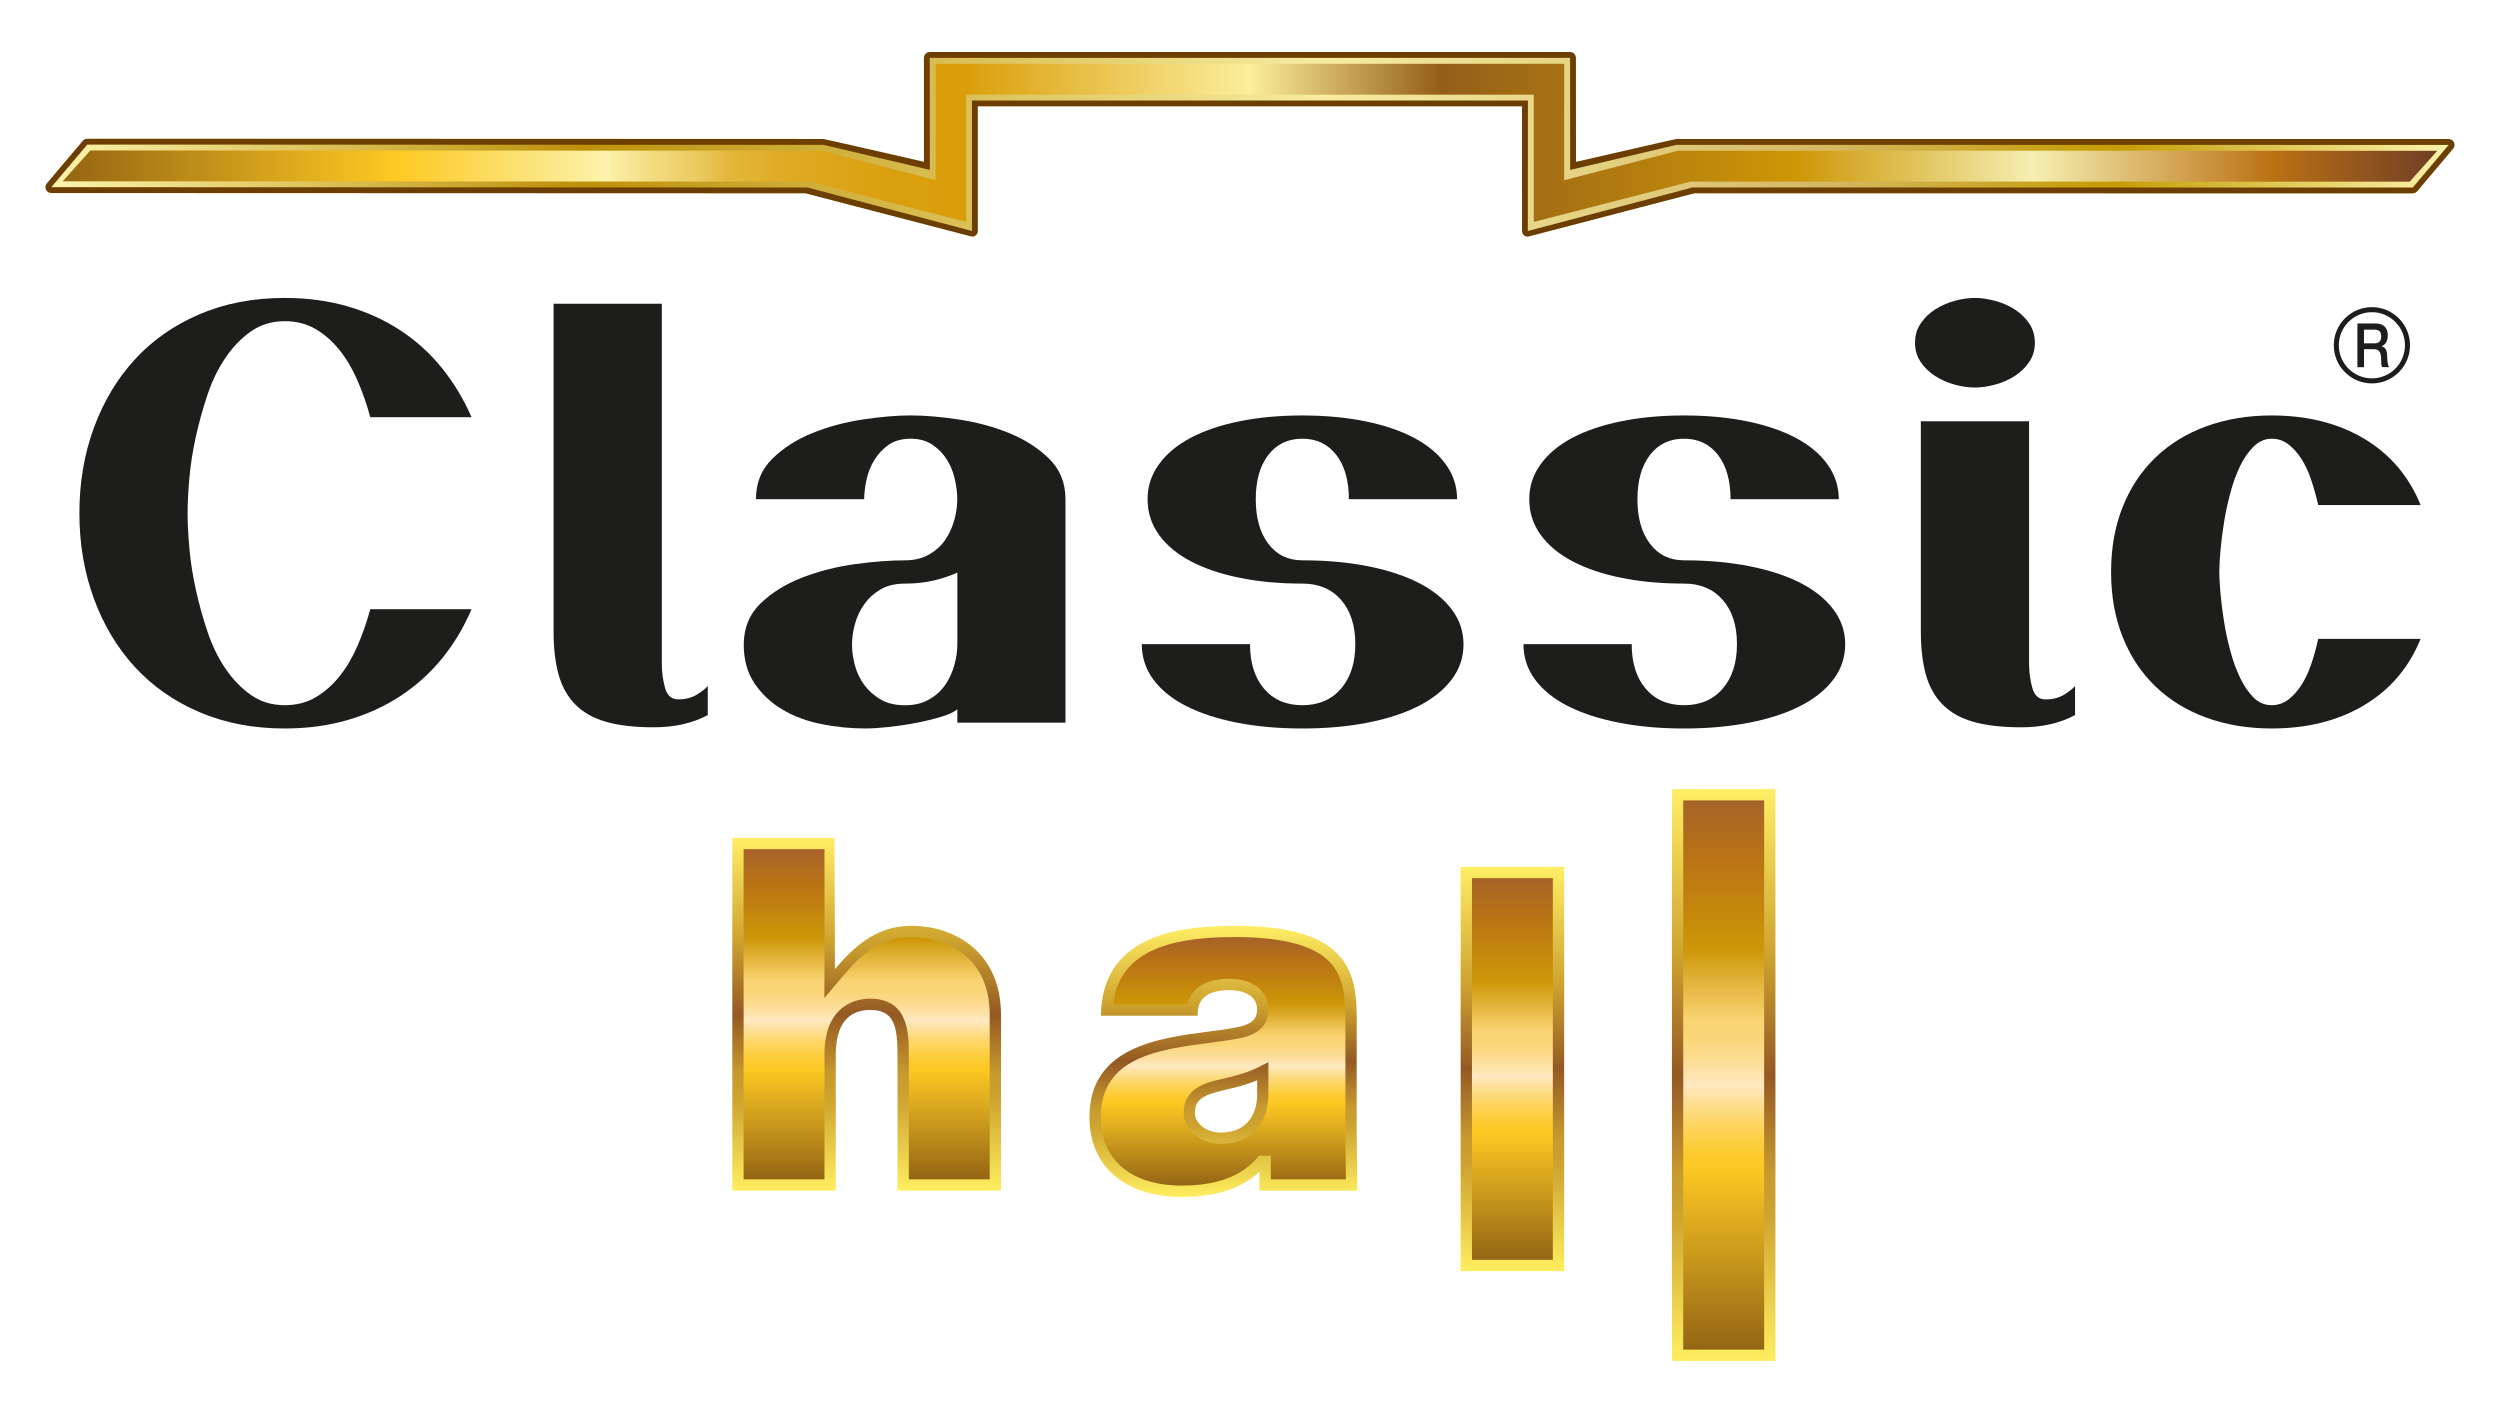 <?xml version="1.0" encoding="UTF-8"?>
<svg xmlns="http://www.w3.org/2000/svg" xmlns:xlink="http://www.w3.org/1999/xlink" id="Layer_1" version="1.1" viewBox="0 0 1100 620">
  <defs>
    <style>
      .st0 {
        fill: url(#linear-gradient2);
      }

      .st1 {
        fill: #6c3f00;
      }

      .st2 {
        fill: url(#linear-gradient1);
      }

      .st3 {
        fill: url(#linear-gradient8);
      }

      .st4 {
        filter: url(#drop-shadow-1);
      }

      .st5 {
        fill: url(#linear-gradient7);
      }

      .st6 {
        fill: url(#linear-gradient4);
      }

      .st7 {
        fill: url(#linear-gradient5);
      }

      .st8 {
        fill: url(#linear-gradient3);
      }

      .st9 {
        fill: url(#New_Gradient_Swatch_6);
      }

      .st10 {
        fill: #1d1d1b;
      }

      .st11 {
        fill: url(#linear-gradient6);
      }

      .st12 {
        fill: url(#linear-gradient);
      }
    </style>
    <linearGradient id="linear-gradient" x1="22.58" y1="63.56" x2="1077.42" y2="63.56" gradientUnits="userSpaceOnUse">
      <stop offset="0" stop-color="#fdf4ac"></stop>
      <stop offset=".22" stop-color="#bd9109"></stop>
      <stop offset=".53" stop-color="#f6eca0"></stop>
      <stop offset=".65" stop-color="#e3cf80"></stop>
      <stop offset=".73" stop-color="#d6ba68"></stop>
      <stop offset=".86" stop-color="#c49c03"></stop>
      <stop offset="1" stop-color="#fdf4ac"></stop>
    </linearGradient>
    <linearGradient id="New_Gradient_Swatch_6" data-name="New Gradient Swatch 6" x1="27.57" y1="62.85" x2="1072.43" y2="62.85" gradientUnits="userSpaceOnUse">
      <stop offset="0" stop-color="#946513"></stop>
      <stop offset=".14" stop-color="#fdc922"></stop>
      <stop offset=".23" stop-color="#fcf3ad"></stop>
      <stop offset=".23" stop-color="#faf0a7"></stop>
      <stop offset=".25" stop-color="#f2da7d"></stop>
      <stop offset=".27" stop-color="#eac75a"></stop>
      <stop offset=".28" stop-color="#e4b83d"></stop>
      <stop offset=".3" stop-color="#dfac27"></stop>
      <stop offset=".33" stop-color="#dca417"></stop>
      <stop offset=".35" stop-color="#da9f0d"></stop>
      <stop offset=".38" stop-color="#da9e0b"></stop>
      <stop offset=".5" stop-color="#fcee9c"></stop>
      <stop offset=".58" stop-color="#945e19"></stop>
      <stop offset=".73" stop-color="#cd9706"></stop>
      <stop offset=".83" stop-color="#f5efb2"></stop>
      <stop offset=".93" stop-color="#bb7214"></stop>
      <stop offset="1" stop-color="#6f3e26"></stop>
    </linearGradient>
    <filter id="drop-shadow-1" x="320.51" y="345.5" width="458.98" height="251.61" filterUnits="userSpaceOnUse">
      <feOffset dx="1.7" dy="1.7"></feOffset>
      <feGaussianBlur result="blur" stdDeviation="2.27"></feGaussianBlur>
      <feFlood flood-color="#000" flood-opacity="1"></feFlood>
      <feComposite in2="blur" operator="in"></feComposite>
      <feComposite in="SourceGraphic"></feComposite>
    </filter>
    <linearGradient id="linear-gradient1" x1="379.63" y1="522.18" x2="379.63" y2="366.96" gradientUnits="userSpaceOnUse">
      <stop offset="0" stop-color="#ffee5f"></stop>
      <stop offset=".26" stop-color="#cea32f"></stop>
      <stop offset=".33" stop-color="#c79a2e"></stop>
      <stop offset=".5" stop-color="#945924"></stop>
      <stop offset=".71" stop-color="#cea32f"></stop>
      <stop offset="1" stop-color="#ffee65"></stop>
    </linearGradient>
    <linearGradient id="linear-gradient2" x1="536.61" y1="524.94" x2="536.61" y2="405.64" xlink:href="#linear-gradient1"></linearGradient>
    <linearGradient id="linear-gradient3" x1="663.76" y1="557.59" x2="663.76" y2="379.72" xlink:href="#linear-gradient1"></linearGradient>
    <linearGradient id="linear-gradient4" x1="756.72" y1="597.11" x2="756.72" y2="345.5" xlink:href="#linear-gradient1"></linearGradient>
    <linearGradient id="linear-gradient5" x1="379.63" y1="517.21" x2="379.63" y2="371.93" gradientUnits="userSpaceOnUse">
      <stop offset="0" stop-color="#936614"></stop>
      <stop offset=".33" stop-color="#fcc823"></stop>
      <stop offset=".35" stop-color="#fcc92b"></stop>
      <stop offset=".38" stop-color="#fccf44"></stop>
      <stop offset=".42" stop-color="#fdd76c"></stop>
      <stop offset=".46" stop-color="#fee2a2"></stop>
      <stop offset=".48" stop-color="#ffe9c0"></stop>
      <stop offset=".49" stop-color="#fee6b7"></stop>
      <stop offset=".52" stop-color="#fcde99"></stop>
      <stop offset=".55" stop-color="#fbd884"></stop>
      <stop offset=".57" stop-color="#fad577"></stop>
      <stop offset=".6" stop-color="#fad473"></stop>
      <stop offset=".73" stop-color="#cc9708"></stop>
      <stop offset=".89" stop-color="#ba7414"></stop>
      <stop offset="1" stop-color="#a66329"></stop>
    </linearGradient>
    <linearGradient id="linear-gradient6" x1="536.57" y1="519.97" x2="536.57" y2="410.62" xlink:href="#linear-gradient5"></linearGradient>
    <linearGradient id="linear-gradient7" x1="663.76" y1="552.62" x2="663.76" y2="384.69" xlink:href="#linear-gradient5"></linearGradient>
    <linearGradient id="linear-gradient8" x1="756.72" y1="592.14" x2="756.72" y2="350.48" xlink:href="#linear-gradient5"></linearGradient>
  </defs>
  <g>
    <g>
      <path class="st1" d="M1079.71,62.57c-.45-.85-1.33-1.4-2.3-1.4l-339.78-.02c-.44,0-44.19,10.07-44.19,10.07l-.03-45.75c0-1.43-1.16-2.58-2.58-2.58h-281.73c-1.42,0-2.58,1.15-2.58,2.57v45.73s-43.68-10.04-44.21-10.04l-323.9-.12c-.84,0-1.63.4-2.12,1.09l-15.83,18.74c-.55.79-.62,1.83-.18,2.68.45.85,1.33,1.4,2.3,1.4l331.84.13,71.75,18.67s1.81.63,2.67.18c.85-.44,1.4-1.32,1.4-2.28v-54.84h239.45v54.75c0,.92.43,1.77,1.21,2.24.4.24.93.32,1.38.32s1.27-.3,1.27-.3l71.87-18.74,316.19.02c.83,0,1.63-.41,2.11-1.1l15.81-18.75c.56-.79.62-1.82.18-2.68Z"></path>
      <polygon class="st12" points="737.64 63.74 690.87 74.76 690.83 25.47 409.1 25.47 409.13 74.76 362.31 63.74 38.41 63.61 22.58 82.36 355.24 82.49 427.67 101.64 427.67 44.23 672.28 44.23 672.25 101.64 744.65 82.49 1061.61 82.52 1077.42 63.76 737.64 63.74"></polygon>
      <polygon class="st9" points="674.87 97.64 674.86 41.65 425.09 41.65 425.1 97.61 356.05 79.9 27.57 79.78 39.75 66.2 361.49 66.32 411.68 79.26 411.68 28.06 688.25 28.06 688.23 79.29 738.32 66.32 1072.43 66.34 1060.26 79.93 743.89 79.9 674.87 97.64"></polygon>
    </g>
    <g>
      <path class="st10" d="M194.55,289.68c-5.21,6.4-11.31,11.9-18.3,16.51-7,4.61-14.77,8.15-23.3,10.63-8.54,2.47-17.75,3.71-27.65,3.71-13.82,0-26.33-2.39-37.5-7.17-11.18-4.78-20.65-11.39-28.42-19.84-7.77-8.45-13.79-18.47-18.05-30.08-4.27-11.6-6.4-24.15-6.4-37.63s2.13-26.03,6.4-37.63c4.26-11.6,10.28-21.63,18.05-30.08,7.77-8.45,17.24-15.06,28.42-19.84,11.17-4.77,23.68-7.17,37.5-7.17,9.9,0,19.11,1.24,27.65,3.71,8.53,2.48,16.3,6.02,23.3,10.62,6.99,4.61,13.09,10.15,18.3,16.64,5.21,6.49,9.51,13.66,12.93,21.51h-44.55c-1.53-5.63-3.41-11.01-5.63-16.13-2.22-5.12-4.86-9.6-7.94-13.44-3.07-3.84-6.57-6.91-10.5-9.22-3.93-2.3-8.45-3.46-13.57-3.46-5.63,0-10.58,1.5-14.85,4.48-4.27,2.99-8.02,6.87-11.26,11.65-3.25,4.78-5.89,10.24-7.94,16.39-2.05,6.14-3.76,12.33-5.12,18.56-1.37,6.23-2.3,12.29-2.81,18.17-.51,5.89-.77,10.97-.77,15.23s.26,9.34.77,15.23c.51,5.89,1.45,11.95,2.81,18.18,1.36,6.23,3.07,12.41,5.12,18.56,2.05,6.15,4.69,11.61,7.94,16.38,3.24,4.78,6.99,8.66,11.26,11.65,4.26,2.99,9.21,4.48,14.85,4.48,5.12,0,9.64-1.15,13.57-3.46,3.93-2.3,7.43-5.37,10.5-9.21,3.07-3.84,5.72-8.32,7.94-13.44,2.22-5.12,4.1-10.49,5.63-16.13h44.55c-3.42,8.02-7.72,15.23-12.93,21.63Z"></path>
      <path class="st10" d="M287.6,320.01c-8.37,0-15.36-.81-20.99-2.43-5.63-1.62-10.15-4.18-13.56-7.68-3.41-3.49-5.85-7.89-7.3-13.18-1.45-5.29-2.18-11.52-2.18-18.69v-144.39h47.62v158.21c0,3.76.47,7.34,1.41,10.75.93,3.42,2.85,5.12,5.76,5.12,3.24,0,5.97-.68,8.19-2.05,2.22-1.36,3.84-2.64,4.87-3.84v12.8c-6.66,3.59-14.59,5.38-23.81,5.38Z"></path>
      <path class="st10" d="M421.23,317.97v-5.89c-1.37,1.2-3.76,2.31-7.17,3.33-3.42,1.02-7.13,1.92-11.14,2.69-4.01.77-8.03,1.36-12.04,1.79-4.01.43-7.38.64-10.11.64-6.49,0-12.93-.64-19.33-1.92-6.4-1.28-12.12-3.41-17.16-6.4-5.03-2.98-9.13-6.82-12.29-11.52-3.16-4.69-4.74-10.37-4.74-17.02,0-7.34,2.47-13.4,7.42-18.18,4.95-4.77,11.09-8.57,18.43-11.39,7.34-2.82,15.06-4.78,23.17-5.89,8.1-1.11,15.4-1.66,21.89-1.66,4.1,0,7.64-.85,10.62-2.56,2.98-1.71,5.38-3.88,7.17-6.53,1.79-2.65,3.11-5.55,3.97-8.71.85-3.16,1.28-6.18,1.28-9.09,0-2.56-.34-5.42-1.02-8.58-.68-3.15-1.84-6.06-3.46-8.7-1.62-2.64-3.75-4.86-6.4-6.66-2.65-1.79-5.85-2.69-9.6-2.69s-7.17.9-9.73,2.69c-2.56,1.79-4.65,4.01-6.27,6.66-1.62,2.65-2.78,5.55-3.46,8.7-.68,3.16-1.02,6.02-1.02,8.58h-47.62c0-7.17,2.38-13.1,7.17-17.79,4.78-4.69,10.62-8.45,17.53-11.27,6.91-2.81,14.34-4.82,22.27-6.02,7.94-1.19,14.98-1.79,21.12-1.79s13.19.6,21.12,1.79c7.94,1.2,15.36,3.2,22.27,6.02,6.91,2.82,12.76,6.57,17.54,11.27,4.77,4.69,7.17,10.62,7.17,17.79v98.31h-47.62ZM421.23,251.92c-2.91,1.37-6.31,2.52-10.24,3.46-3.93.94-8.19,1.41-12.8,1.41-4.27,0-7.85.85-10.75,2.56-2.91,1.71-5.29,3.88-7.17,6.53-1.88,2.65-3.25,5.55-4.1,8.71-.86,3.16-1.28,6.19-1.28,9.09s.42,5.93,1.28,9.09c.85,3.16,2.21,6.02,4.1,8.58,1.88,2.56,4.26,4.69,7.17,6.4,2.9,1.71,6.48,2.56,10.75,2.56s7.64-.85,10.62-2.56c2.98-1.7,5.38-3.88,7.17-6.53,1.79-2.64,3.11-5.54,3.97-8.7.85-3.16,1.28-6.19,1.28-9.09v-31.49Z"></path>
      <path class="st10" d="M643.95,283.41c0,5.81-1.75,11.01-5.25,15.62-3.5,4.61-8.36,8.49-14.59,11.65-6.23,3.16-13.7,5.6-22.4,7.3-8.71,1.7-18.26,2.56-28.67,2.56s-19.97-.85-28.67-2.56c-8.71-1.7-16.17-4.14-22.4-7.3-6.23-3.16-11.05-7.04-14.46-11.65-3.42-4.61-5.12-9.81-5.12-15.62h47.62c0,8.19,2.05,14.72,6.14,19.58,4.1,4.86,9.73,7.3,16.89,7.3s12.84-2.43,17.03-7.3c4.18-4.86,6.27-11.39,6.27-19.58s-2.09-14.68-6.27-19.46c-4.18-4.78-9.86-7.17-17.03-7.17-10.07,0-19.29-.85-27.65-2.56-8.36-1.7-15.53-4.14-21.51-7.29-5.98-3.16-10.62-7.04-13.95-11.65-3.33-4.61-4.99-9.81-4.99-15.62s1.67-10.75,4.99-15.36c3.33-4.61,7.97-8.49,13.95-11.65,5.98-3.16,13.14-5.59,21.51-7.29,8.36-1.7,17.58-2.56,27.65-2.56s19.28.86,27.65,2.56c8.36,1.71,15.53,4.14,21.5,7.29,5.97,3.16,10.63,7.04,13.95,11.65,3.33,4.61,4.99,9.73,4.99,15.36h-47.62c0-8.19-1.83-14.68-5.5-19.46-3.68-4.77-8.66-7.17-14.98-7.17s-11.31,2.39-14.98,7.17c-3.67,4.78-5.51,11.27-5.51,19.46s1.84,14.72,5.51,19.58c3.67,4.87,8.66,7.3,14.98,7.3,10.41,0,19.97.85,28.67,2.56,8.7,1.71,16.17,4.14,22.4,7.3,6.23,3.16,11.09,7.04,14.59,11.65,3.5,4.61,5.25,9.73,5.25,15.36Z"></path>
      <path class="st10" d="M811.89,283.41c0,5.81-1.75,11.01-5.25,15.62-3.5,4.61-8.36,8.49-14.59,11.65-6.23,3.16-13.7,5.6-22.4,7.3-8.71,1.7-18.26,2.56-28.67,2.56s-19.97-.85-28.67-2.56c-8.7-1.7-16.17-4.14-22.4-7.3-6.23-3.16-11.05-7.04-14.46-11.65-3.42-4.61-5.12-9.81-5.12-15.62h47.62c0,8.19,2.04,14.72,6.14,19.58,4.1,4.86,9.73,7.3,16.89,7.3s12.84-2.43,17.02-7.3c4.18-4.86,6.27-11.39,6.27-19.58s-2.09-14.68-6.27-19.46c-4.18-4.78-9.86-7.17-17.02-7.17-10.07,0-19.29-.85-27.65-2.56-8.36-1.7-15.53-4.14-21.51-7.29-5.98-3.16-10.62-7.04-13.95-11.65-3.33-4.61-4.99-9.81-4.99-15.62s1.67-10.75,4.99-15.36c3.33-4.61,7.97-8.49,13.95-11.65,5.97-3.16,13.14-5.59,21.51-7.29,8.36-1.7,17.58-2.56,27.65-2.56s19.28.86,27.65,2.56c8.36,1.71,15.53,4.14,21.5,7.29,5.97,3.16,10.62,7.04,13.95,11.65,3.33,4.61,4.99,9.73,4.99,15.36h-47.62c0-8.19-1.84-14.68-5.5-19.46-3.68-4.77-8.67-7.17-14.98-7.17s-11.31,2.39-14.98,7.17c-3.67,4.78-5.51,11.27-5.51,19.46s1.84,14.72,5.51,19.58c3.67,4.87,8.66,7.3,14.98,7.3,10.41,0,19.97.85,28.67,2.56,8.7,1.71,16.17,4.14,22.4,7.3,6.23,3.16,11.09,7.04,14.59,11.65,3.5,4.61,5.25,9.73,5.25,15.36Z"></path>
      <path class="st10" d="M895.34,150.79c0,3.25-.86,6.11-2.56,8.58-1.71,2.48-3.84,4.53-6.4,6.15-2.56,1.62-5.42,2.86-8.57,3.71-3.16.86-6.11,1.28-8.83,1.28-2.91,0-5.89-.42-8.96-1.28-3.07-.85-5.89-2.09-8.45-3.71-2.56-1.62-4.7-3.67-6.4-6.15-1.71-2.47-2.56-5.33-2.56-8.58s.85-6.1,2.56-8.57c1.71-2.47,3.84-4.52,6.4-6.14,2.56-1.62,5.38-2.86,8.45-3.71,3.07-.85,6.05-1.28,8.96-1.28,2.73,0,5.68.43,8.83,1.28,3.16.85,6.02,2.09,8.57,3.71,2.56,1.62,4.69,3.67,6.4,6.14,1.7,2.48,2.56,5.34,2.56,8.57ZM889.2,320.01c-8.37,0-15.36-.81-20.99-2.43-5.63-1.62-10.15-4.18-13.56-7.68-3.42-3.49-5.85-7.89-7.3-13.18-1.45-5.29-2.18-11.52-2.18-18.69v-92.67h47.62v106.5c0,3.76.47,7.34,1.41,10.75.93,3.42,2.85,5.12,5.76,5.12,3.24,0,5.97-.68,8.19-2.05,2.22-1.36,3.84-2.64,4.87-3.84v12.8c-6.66,3.59-14.59,5.38-23.81,5.38Z"></path>
      <path class="st10" d="M1040.24,310.29c-11.44,6.83-25,10.24-40.7,10.24-10.41,0-19.97-1.58-28.67-4.74-8.7-3.15-16.17-7.72-22.4-13.69-6.23-5.97-11.05-13.22-14.47-21.76-3.41-8.53-5.12-18.09-5.12-28.67s1.7-20.14,5.12-28.67c3.41-8.53,8.23-15.78,14.47-21.76,6.23-5.97,13.7-10.54,22.4-13.7,8.71-3.16,18.26-4.74,28.67-4.74,15.7,0,29.27,3.42,40.7,10.24,11.43,6.83,19.71,16.56,24.83,29.18h-45.06c-.85-3.75-1.88-7.42-3.07-11.01-1.19-3.59-2.65-6.7-4.35-9.34-1.71-2.65-3.63-4.78-5.76-6.4-2.14-1.62-4.57-2.43-7.3-2.43-2.9,0-5.5,1.11-7.81,3.33-2.3,2.22-4.31,5.08-6.01,8.57-1.71,3.5-3.16,7.47-4.35,11.91-1.2,4.44-2.14,8.83-2.82,13.18-.68,4.35-1.2,8.45-1.54,12.29-.34,3.84-.51,6.96-.51,9.34s.17,5.51.51,9.34.86,7.94,1.54,12.29c.68,4.35,1.62,8.75,2.82,13.18,1.19,4.44,2.64,8.41,4.35,11.9,1.7,3.5,3.67,6.36,5.88,8.58,2.22,2.22,4.87,3.33,7.94,3.33,2.73,0,5.16-.81,7.3-2.43,2.13-1.62,4.05-3.75,5.76-6.4,1.7-2.65,3.16-5.72,4.35-9.22,1.19-3.5,2.22-7.21,3.07-11.13h45.06c-5.12,12.63-13.4,22.36-24.83,29.18Z"></path>
    </g>
    <g>
      <path class="st10" d="M1043.64,168.7c-9.25,0-16.78-7.53-16.78-16.78s7.53-16.78,16.78-16.78,16.77,7.53,16.77,16.78-7.52,16.78-16.77,16.78ZM1043.64,137.36c-8.03,0-14.56,6.53-14.56,14.56s6.53,14.56,14.56,14.56,14.55-6.53,14.55-14.56-6.53-14.56-14.55-14.56Z"></path>
      <path class="st10" d="M1037.25,142.31h7.91c3.61,0,5.47,1.94,5.47,5.19,0,3.7-2.2,4.64-2.75,4.86v.06c1.01.16,2.47,1.01,2.47,4.07,0,2.23.28,4.28.91,5.06h-3.11c-.43-.83-.43-1.88-.43-2.82,0-3.52-.63-5.09-3.3-5.09h-4.26v7.92h-2.9v-19.23ZM1040.15,151.07h4.76c1.83,0,2.83-1.06,2.83-3.07,0-2.45-1.37-2.94-2.88-2.94h-4.71v6.01Z"></path>
    </g>
  </g>
  <g class="st4">
    <g>
      <path class="st2" d="M399.18,405.64c-15.98,0-25.97,10.27-33.52,19.07l-.16-57.48v-.27h-44.99v155.22h45.53v-59.96c0-16.15,8.2-19.54,15.07-19.54,10.29,0,12.1,6.44,12.1,19.96v59.54h45.53v-77.41c0-27.03-19.87-39.13-39.56-39.13Z"></path>
      <path class="st0" d="M595.27,449.99c0-10.72,0-21.81-6.92-30.29-7.81-9.59-22.78-14.06-47.1-14.06-16.63,0-29.18,2.15-38.37,6.56-12.73,5.99-19.5,16.5-20.12,31.24l-.07,1.79h42.56s.07-1.63.07-1.63c.29-6.4,5-9.63,14.01-9.63,5.85,0,12.09,2.22,12.09,8.48,0,5.21-3.7,6.91-10.07,8.09-3.35.63-7.2,1.14-11.3,1.66h-.07c-22.08,2.88-52.33,6.82-52.33,37.64,0,21.65,15.56,35.1,40.62,35.1,15.02,0,26.22-3.64,34.21-11.11v8.35h43.03l-.27-26.38v-45.82ZM524.06,488.15c0-5.67,2.89-7.96,12.89-10.22,4.74-1.06,9.79-2.31,14.49-4.31v7.43c-.53,9.76-6.48,15.59-15.91,15.59-6.86,0-11.47-4.39-11.47-8.49Z"></path>
      <rect class="st8" x="640.99" y="379.72" width="45.54" height="177.88"></rect>
      <rect class="st6" x="733.95" y="345.5" width="45.54" height="251.61"></rect>
    </g>
    <g>
      <path class="st7" d="M399.18,410.62c-15.5,0-24.04,10.13-30.9,18.26l-3.34,3.93-3.93,4.63.07-15.17v-50.34h-35.59v145.28h35.58v-54.99c0-22.75,15.35-24.52,20.05-24.52,17.07,0,17.07,15.62,17.07,24.94v54.57h35.58v-72.44c0-25.21-18.63-34.16-34.59-34.16Z"></path>
      <path class="st11" d="M555.67,506.79h1.8v10.42h33.02l-.2-21.38v-45.82c0-9.85,0-20.06-5.82-27.19-6.69-8.22-20.83-12.22-43.23-12.22-15.87,0-27.72,1.99-36.22,6.07-9.95,4.67-15.67,12.59-17.02,23.58h32.79c1.16-4.79,5.2-11.28,18.55-11.28,10.21,0,17.06,5.4,17.06,13.46,0,10.37-9.9,12.2-14.13,12.97-3.49.66-7.44,1.17-11.62,1.72-22.52,2.94-48.01,6.26-48.01,32.7,0,18.86,13.32,30.13,35.65,30.13,15.15,0,25.96-3.95,33.04-12.07l.44-.51.54-.6h3.36ZM535.53,501.6c-9.84,0-16.44-6.96-16.44-13.45,0-11.28,10.08-13.56,16.76-15.08,5.41-1.21,11.07-2.66,15.84-5.05l2.09-1.05,2.61-1.31v15.48c-.68,12.67-8.69,20.47-20.87,20.47Z"></path>
      <rect class="st5" x="645.96" y="384.69" width="35.59" height="167.93"></rect>
      <rect class="st3" x="738.92" y="350.48" width="35.6" height="241.66"></rect>
    </g>
  </g>
</svg>
